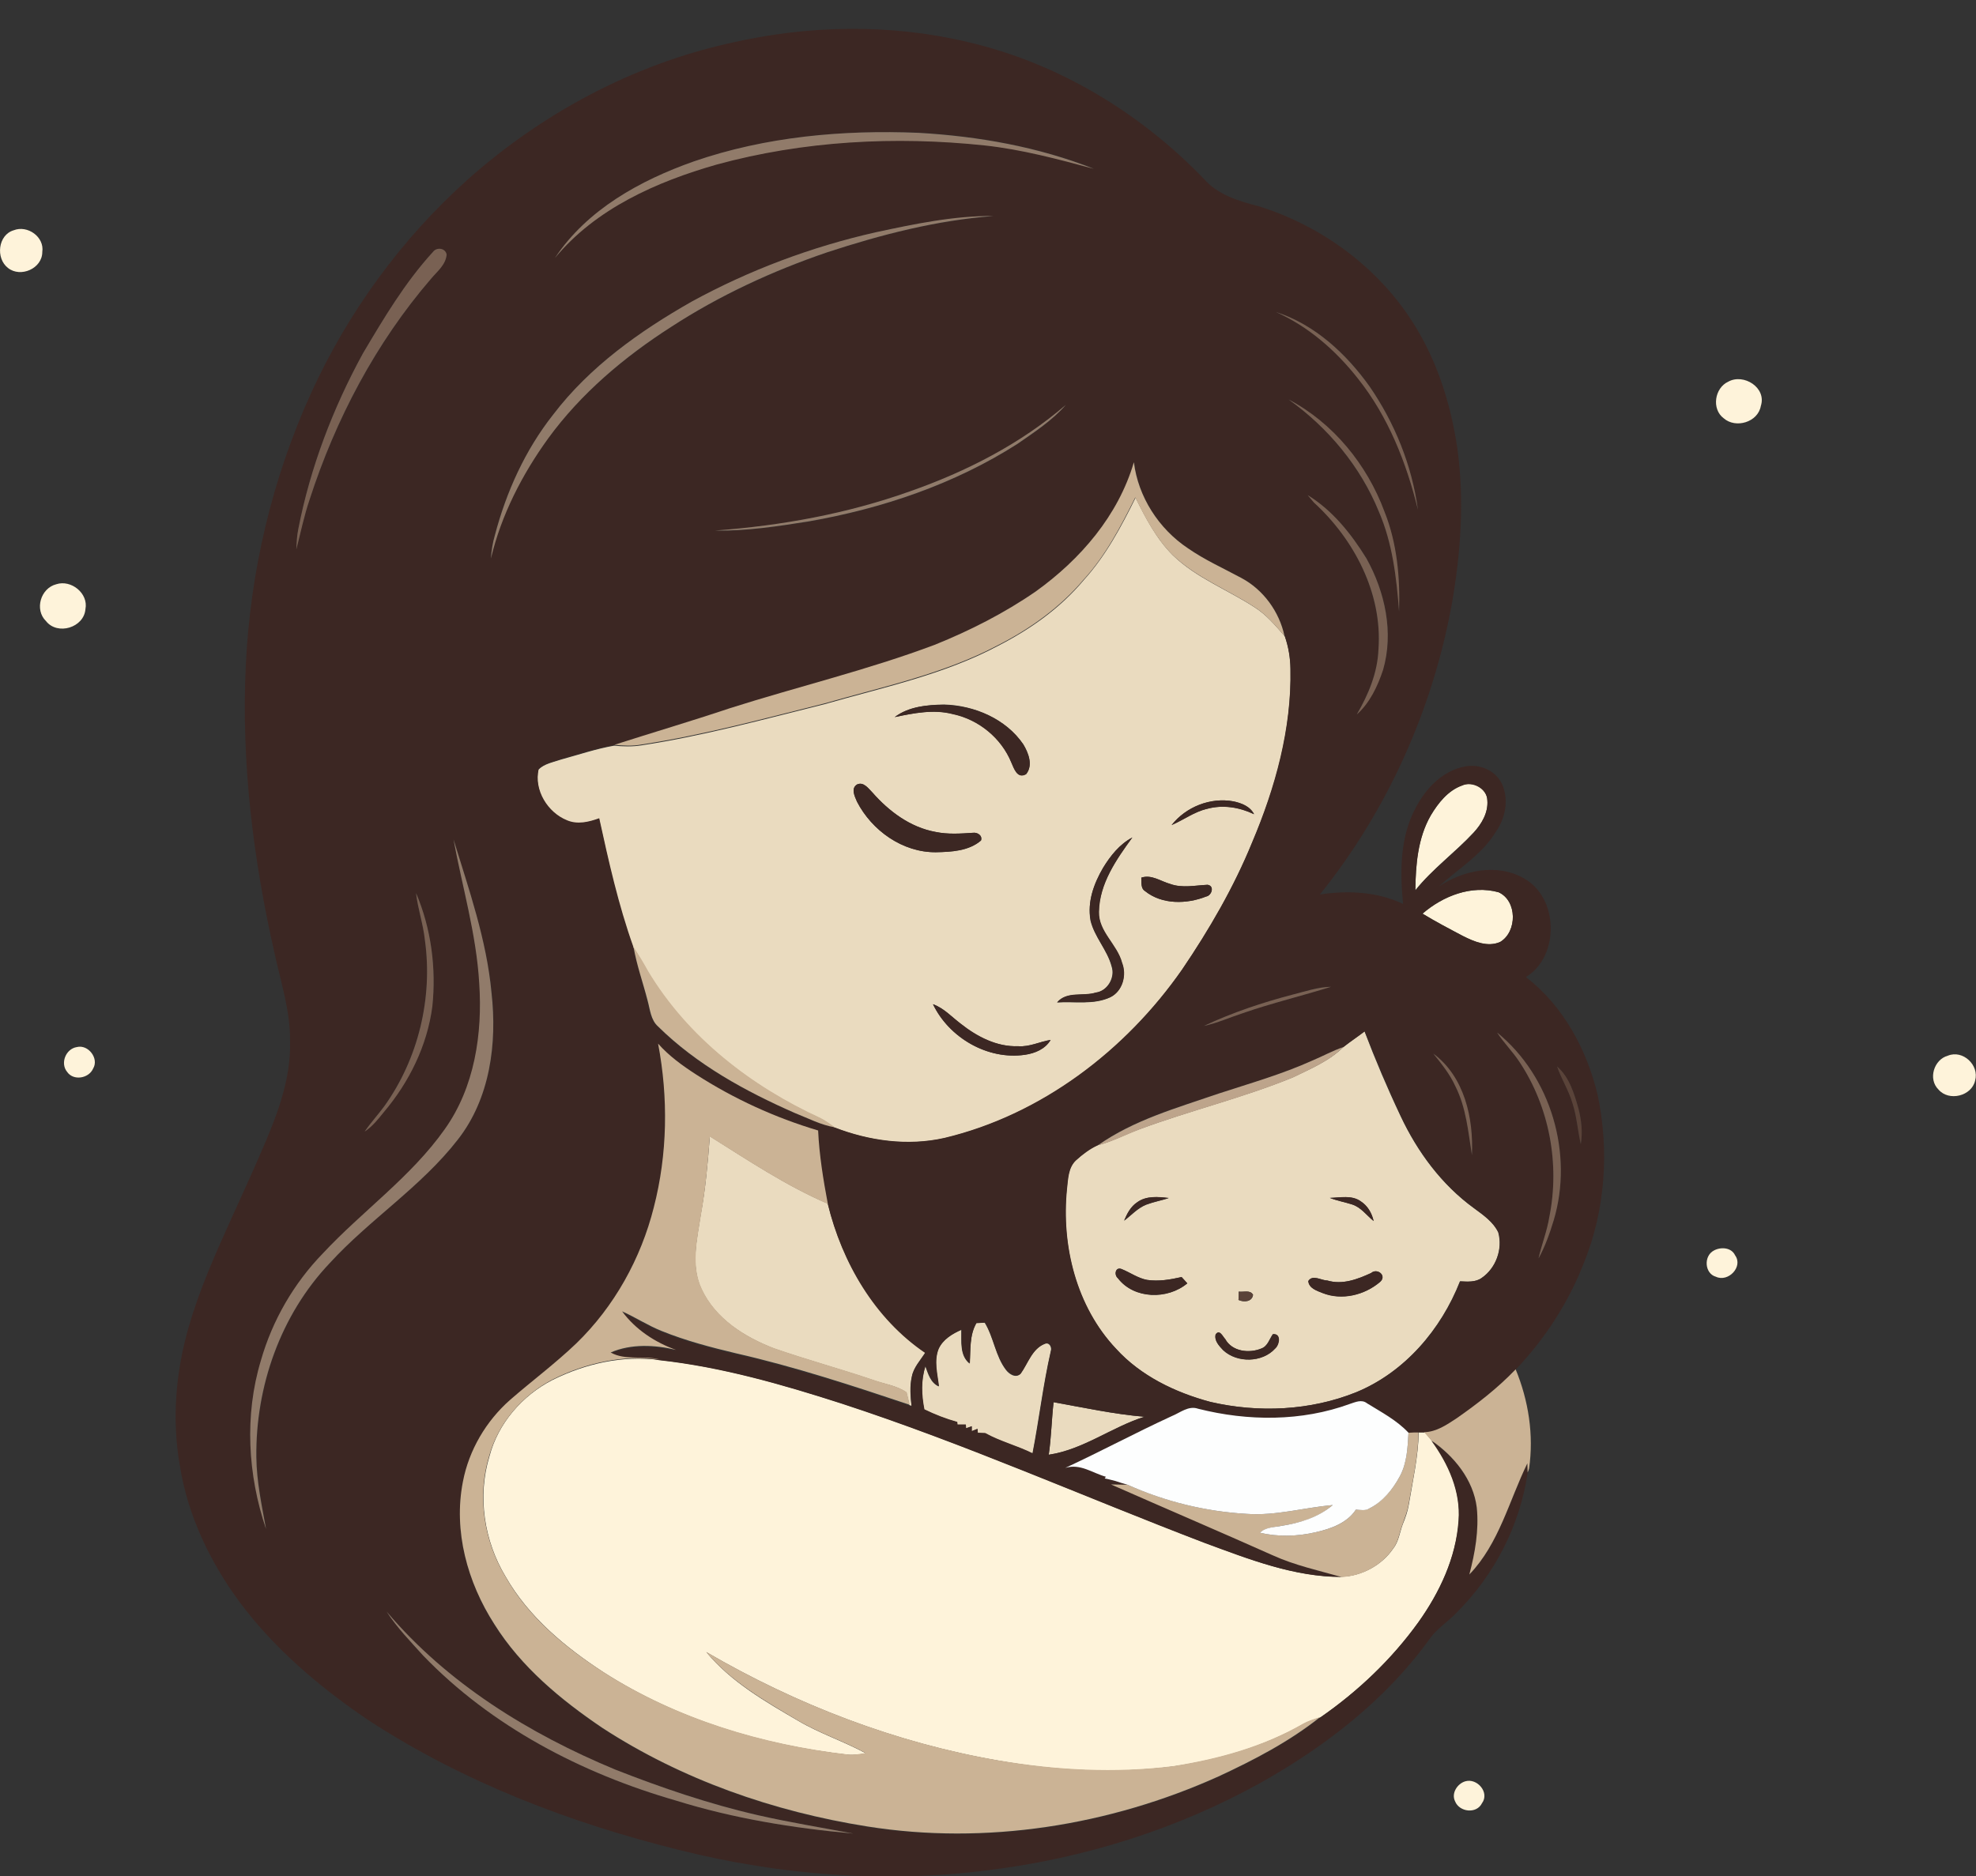 <?xml version="1.0" encoding="utf-8"?>
<!-- Generator: Adobe Illustrator 19.2.0, SVG Export Plug-In . SVG Version: 6.00 Build 0)  -->
<svg version="1.1" id="Layer_1" xmlns="http://www.w3.org/2000/svg" xmlns:xlink="http://www.w3.org/1999/xlink" x="0px" y="0px"
	 viewBox="0 0 691.5 656.7" style="enable-background:new 0 0 691.5 656.7;" xml:space="preserve">
<rect x="0" y="0" width="691.5" height="656.7" fill="#333333" stroke="none"/>
<style type="text/css">
	.st0{fill:#EADBBF;}
	.st1{fill:#FEF3DA;}
	.st2{fill:#3C2723;}
	.st3{fill:#917B6A;}
	.st4{fill:#796153;}
	.st5{fill:#CBB395;}
	.st6{fill:#BDA48B;}
	.st7{fill:#5A4339;}
	.st8{fill:#FDFEFE;}
</style>
<g>
	<path class="st0" d="M379.3,203c7.7-8.5,13.1-18.7,18.1-28.8c3.5,7.1,7.3,14.4,13,20.1c8.2,8,19.2,12.1,28.7,18.3
		c4.1,2.6,7.3,6.4,10.5,10.1c1.3,3.7,2,7.6,2,11.5c0.5,21-5.2,41.6-13.4,60.7c-6.4,15.7-15,30.5-24.5,44.5
		c-19.7,28.4-49.2,50.9-83.2,59c-12.8,2.9-26.3,1-38.5-3.7c-1.6-1.1-3.1-2.3-4.9-3.2c-24.3-11.1-46.6-28.3-60.5-51.5
		c-1.6-2.9-3.2-5.8-5.1-8.5c-5.3-14.6-8.6-29.8-11.9-44.9c-3.6,1.3-7.6,2.3-11.3,0.7c-6.8-2.8-11.6-10.6-9.9-17.9
		c2.1-2.1,5.2-2.6,7.8-3.5c6.2-1.7,12.4-3.8,18.7-4.9c3.2,0.3,6.4,0.4,9.5-0.1c21.7-3.3,42.8-9.1,64.1-14.4
		c20.5-5.9,41.7-10.3,60.7-20.4C360.7,220.2,371.1,212.8,379.3,203z M313.1,251c6.7-1.4,13.6-2.8,20.4-1.1c9,1.9,16.9,8.3,20.4,16.9
		c1,2.1,2.1,5.9,5.2,4.1c2.5-3.1,0.8-7.4-1-10.4c-6.1-8.9-17.1-13.6-27.7-13.9C324.5,246.7,318,247.3,313.1,251z M299.9,274.6
		c-2.2,1.4-0.8,4.1,0,6c5.2,10.1,15.9,17.8,27.6,17.7c5.4-0.1,11.5-0.4,15.8-4.1c0.6-1.8-1.3-2.9-2.8-2.7c-4.4,0.3-8.8,0.6-13.1-0.3
		c-8.9-1.6-16.3-7.2-22.1-13.8C303.9,276,302.2,273.5,299.9,274.6z M410,288.8c4.2-1.8,7.9-4.7,12.5-5.7c5.5-1.5,11.3-0.6,16.4,1.9
		c-1.4-2.7-4.4-3.9-7.2-4.5C423.6,279,415,282.5,410,288.8z M386,303.8c-3.2,5.5-5.5,11.9-4.4,18.4c1.4,5.8,5.9,10.3,7.4,16.1
		c1.3,3.9-1.5,8.6-5.6,9.2c-4.4,1.4-10.1-0.6-13.5,3.4c6.2-0.4,12.8,0.9,18.6-1.8c4.3-2.1,5.8-7.7,4.1-12
		c-1.6-6.4-8.3-10.9-8.1-17.9c0.2-9.9,6.1-18.3,11.7-26C391.8,295.5,388.6,299.5,386,303.8z M399.4,307.2c0.2,1.6-0.3,3.7,1.3,4.7
		c5.9,4.8,14.6,4.6,21.4,1.9c1.9-0.3,3.1-3.7,0.5-4.1c-4.4,0.2-8.9,1.3-13.1-0.3C406.2,308.5,403,306,399.4,307.2z M326.5,351.5
		c5.6,11.7,19.1,19.6,32.1,17.7c3.5-0.5,7.2-2,9-5.2c-3.8,0.6-7.3,2.5-11.3,2.2c-7.5,0.3-14.5-3.3-20.2-7.9
		C333.1,356,330.4,352.9,326.5,351.5z"/>
</g>
<g>
	<path class="st0" d="M470.1,366.5c2.4-1.9,5-3.6,7.4-5.5c3.8,10,8,19.9,12.6,29.6c5.9,12.6,14.4,24.1,25.7,32.3
		c3.2,2.4,6.8,4.8,8.5,8.5c1.6,5.8-0.8,12.5-5.8,15.9c-2.2,1.6-5.1,1.3-7.6,1.2c-6.6,16.8-19.3,31.8-36.3,38.8
		c-16.1,6.5-34.3,7.3-51.1,3.4c-12.3-3.3-24.3-9.1-33-18.6c-13.9-14.7-19.2-36.1-17.2-55.9c0.4-3.4,0.4-7.4,3.1-10
		c2.3-2.1,4.8-4.1,7.6-5.3c5.1-1.3,9.7-3.8,14.6-5.6c17.7-6.6,36.2-11,53.8-18.2C458.6,374.1,465.1,371.4,470.1,366.5z M398,420.8
		c-2.3,1.5-3.6,4-4.6,6.5c2.5-1.9,4.7-4.4,7.7-5.6c2.6-1,5.3-1.5,7.9-2.3C405.3,418.9,401.2,418.5,398,420.8z M465.4,419.3
		c2.5,1,5.2,1.4,7.8,2.3c3.1,1,5.1,3.8,7.5,5.8c-0.6-2.7-2.1-5.3-4.5-6.9C473,418.3,468.9,419.2,465.4,419.3z M391.2,447.4
		c5.6,7.4,17.4,7.6,24.3,1.8c-0.7-0.7-1.3-1.4-2-2.2c-4,0.9-8.1,1.6-12.1,1c-3.2-0.6-5.9-2.6-8.9-3.8
		C390.3,443.3,389.8,446.2,391.2,447.4z M479.8,445.6c-4.8,2.2-10,4.2-15.3,2.6c-2.1,0-5.1-2.2-6.6,0.2c0.2,2.6,3,3.4,5,4.2
		c6.7,2.6,14.7,0.7,20.1-3.9C485.4,446.5,482,443.7,479.8,445.6z M433.5,452.1c0,0.7,0,2.2-0.1,2.9c1.9,0.9,4.8,0.7,5.1-1.8
		C437.5,451.4,435.2,452.4,433.5,452.1z M425.4,467.1c-0.5,2.2,1.2,4,2.6,5.5c4.9,4.6,13.7,4.4,18.2-0.6c1.5-1.4,2.2-5.3-0.8-5
		c-1.2,1.7-1.8,4.2-4,5c-4.3,1.8-10.3,1.1-12.7-3.3C427.9,467.9,426.8,465.1,425.4,467.1z"/>
</g>
<path class="st0" d="M248.4,397.7c13.4,8.4,26.7,17.3,41.3,23.6c5,20.5,16.5,40.1,34.1,52.1c-1.7,2.7-4.1,5.2-4.7,8.4
	c-0.8,3.4-0.5,6.9-0.1,10.3l-0.8-0.3c-0.3-1.5-0.6-3-1-4.4c-3.4-2.4-7.7-2.9-11.6-4.3c-11.5-3.9-23.3-7.1-34.8-11.1
	c-10.3-4-20.5-10.4-25.3-20.7c-3.9-8.2-1.6-17.5-0.3-26C246.9,416.1,247.7,406.9,248.4,397.7z"/>
<path class="st0" d="M341.7,463.1c0.7,0,2.2-0.1,2.9-0.1c3.2,5.2,3.7,11.7,7.5,16.6c1.1,1.4,3.3,2.9,5,1.3c2.6-3.6,4-8.8,8.5-10.5
	c1.6-0.7,2.6,1.2,2.1,2.6c-2.7,11.8-4.1,23.9-6.4,35.8c-5.4-2.7-11.4-4.2-16.6-7.1c-0.6,0-2-0.1-2.6-0.1l-0.1-1.4
	c-0.5,0.2-1.5,0.6-2,0.8c0-0.4,0-1.3,0-1.7c-0.5,0.2-1.5,0.5-2,0.7l-0.1-1.3c-0.7,0-2.2,0-2.9,0l-0.1-0.9c-4-1.1-7.8-2.6-11.5-4.4
	c-1-5-1.2-10.2,0.4-15.2c1,2.7,1.8,5.8,4.7,7.1c-0.5-4.3-1.8-8.9-0.1-13.1c1.5-3.3,4.8-5.3,8-6.7c0.1,4.1-0.6,9,2.9,11.8
	C339.7,472.5,339.2,467.4,341.7,463.1z"/>
<path class="st0" d="M368.7,490.8c10.5,1.9,21.1,4.2,31.8,5.1c-11.5,3.6-21.4,11.5-33.5,13.3C367.9,503.1,368,496.9,368.7,490.8z"/>
<g>
	<path class="st1" d="M4.8,80.6c4.8-1.9,10.8,2.3,10,7.6c0,5.8-7.6,9.1-12,5.6C-1.6,90.4-0.7,82.2,4.8,80.6z"/>
	<path class="st1" d="M604.8,133.6c5.4-3,13.5,2.1,11.4,8.5c-1,5.7-8.8,8-13,4.3C598.9,143.2,600,135.8,604.8,133.6z"/>
	<path class="st1" d="M19.7,204.5c5.2-1.7,11.3,3.2,10.2,8.7c-0.5,6.5-9.8,9.3-13.8,4.2C12,213.4,14.2,205.9,19.7,204.5z"/>
	<path class="st1" d="M500.7,285.4c2.6-4.3,6-8.6,10.9-10.5c3.7-1.7,8.8,1,8.9,5.2c0.4,4.3-2,8.3-4.8,11.3
		c-6.5,7-14.4,12.7-20.4,20.2C495.4,302.7,496.1,293.3,500.7,285.4z"/>
	<path class="st1" d="M497.8,319.8c7.2-6.2,17.1-10.1,26.6-7.5c6.6,2.9,6.6,13.8,0.6,17.4c-4.4,2-9.2-0.1-13.1-2.1
		C507.2,325.1,502.4,322.6,497.8,319.8z"/>
	<path class="st1" d="M26.9,366.5c4-1,7.8,4,5.7,7.5c-1.5,3.5-6.9,4.4-9.1,1.2C21,372.2,23,367.1,26.9,366.5z"/>
	<path class="st1" d="M681.7,369.5c5.2-2.1,11,3.3,9.5,8.7c-1.2,5.5-9.2,7.4-12.8,3.2C674.6,377.7,676.8,370.8,681.7,369.5z"/>
	<path class="st1" d="M599.8,437.7c2.4-1.3,6.1-1.1,7.4,1.7c2.9,4-2.4,9.5-6.7,7.5C596.5,445.8,596.1,439.6,599.8,437.7z"/>
	<path class="st1" d="M193.4,483c11.5-5.7,24.4-8.6,37.2-7c21.8,2.4,43,8.5,63.9,15.2c43.2,14.1,84.7,32.6,127.1,48.8
		c15.4,5.7,31.2,12,48,11.9c7-0.3,13.9-4,17.9-9.8c2-2.5,2.3-5.7,3.4-8.6c0.9-2.2,1.7-4.4,2.1-6.8c1.4-8.4,3.3-16.8,3.5-25.4
		c0.5,0,1.5,0,2,0c0.9,0.9,1.7,1.9,2.5,2.9c5.9,8,10.3,17.8,9.5,28c-0.9,13-6.7,25.2-14.1,35.6c-9.3,13-21.1,24.2-34.3,33.3
		c-2.1,0.7-4.2,1.4-6.1,2.4c-13.9,8-29.6,12.4-45.4,14.8c-20.3,2.6-40.9,1.5-61-2c-36.1-6.2-70.8-19.6-102.4-38
		c8.6,10.4,20.6,17.3,32.1,24c7.6,4.5,16,7.2,23.7,11.4c-2.1,0.4-4.2,0.7-6.3,0.5c-30-3.4-59.8-12.4-85.4-28.8
		c-13.5-8.8-26.3-19.4-34.4-33.6c-7.5-12.5-9.9-28.1-5.6-42.1C174.3,498.2,182.8,488.4,193.4,483z"/>
	<path class="st1" d="M512.8,623.5c4.1-1.2,8.6,3.9,5.8,7.7c-1.9,3.8-7.9,3.1-9.4-0.7C507.8,627.7,510,624.3,512.8,623.5z"/>
</g>
<g>
	<g>
		<path class="st2" d="M255.4,15.1c27.2-6.3,55.9-6.9,83.2-0.4c31.5,7.3,60.2,24.6,82.6,47.8c4.9,5.7,12.3,7.9,19.3,9.7
			c20.9,6.5,39.7,19.9,52.1,37.9c9.6,13.9,15,30.3,17.4,46.9c2.5,18,1.2,36.4-1.9,54.2c-6.7,37.1-22.6,72.5-46.2,101.9
			c9.7-1.5,20.1-1,29.1,3.3c-1.1-11.3-1.1-23.4,4.4-33.6c3.5-6.8,9.4-13,17.2-14.5c5.2-1.1,11.1,1.5,13.2,6.5
			c2.2,5.3,1,11.6-2.3,16.3c-4.9,8.1-13.2,13-20,19.2c8.6-5.7,20.4-8.2,29.7-2.9c12.3,6.7,12.7,27.3,0.8,34.6
			c13.1,10.1,21.3,25.4,25.1,41.3c4.1,19.4,2.7,40.2-4.8,58.7c-5.4,13.9-13.6,26.6-23.9,37.4c-6.2,6.5-13.2,12-20.6,17.1
			c-3.5,2.3-7.1,4.8-11.4,4.9c-0.5,0-1.5,0-2,0c-1.2,0-2.4,0.1-3.5,0.1c-4.1-4.4-9.4-7.2-14.5-10.3c-1.8-1.5-4-0.4-6,0.2
			c-16.9,6.2-35.7,6.1-53,1.7c-3.4-1.2-6.4,1.4-9.3,2.6c-12.5,5.8-24.7,12.2-37.2,18.1c5.2-1.6,9.4,1.8,14.2,3.1l-0.4,0.6
			c1.3,0.3,2.5,0.6,3.8,0.9c1.4,0.4,2.8,0.8,4.2,1.3c-1.5,0-4.3-0.1-5.8-0.1c18.9,8.3,37.8,16.4,56.6,24.8c7.7,3.5,16,5.4,24.1,7.6
			c-16.7,0-32.5-6.2-48-11.9c-42.4-16.2-83.9-34.7-127.1-48.8c-20.8-6.7-42-12.8-63.9-15.2c-5.6-1.4-11.9,0.5-17-2.4
			c7.3-3.1,15.4-2.6,22.9-0.9c-7.4-2.7-14.3-7.2-18.9-13.5c4.8,2.1,9.1,4.9,13.9,6.9c8.4,3.4,17.2,5.8,26,7.8
			c20.6,4.7,40.7,11.3,60.7,18l0.8,0.3c-0.3-3.4-0.6-6.9,0.1-10.3c0.6-3.3,3-5.7,4.7-8.4c-17.7-12-29.1-31.6-34.1-52.1
			c-1.7-8.5-3-17-3.4-25.7c-15-4.5-29.5-11.1-42.7-19.6c-4.8-3.1-9.5-6.5-13.3-10.8c3.6,18.9,3.3,38.8-1.5,57.4
			c-4.6,17.9-13.8,34.7-27.1,47.6c-7.3,7.1-15.5,13.1-23.2,19.8c-8.4,7.4-14.4,17.5-16.5,28.6c-3.4,17.2,1.6,35.3,11,49.9
			c9.4,15,23.3,26.5,37.8,36.3c27.9,18.1,60,29.3,92.7,34.5c41.5,6.6,84.7-0.3,122.9-17.5c12.5-5.8,24.8-12.2,35.6-20.8
			c13.1-9.1,24.9-20.3,34.3-33.3c7.5-10.5,13.2-22.6,14.1-35.6c0.8-10.2-3.6-19.9-9.5-28c7.9,5.4,14.7,13.7,15.9,23.5
			c0.8,7.9-0.6,15.8-2.6,23.4c10.4-10.8,13.9-25.8,20.3-38.9c0,0.8,0.1,2.4,0.1,3.2c-2.7,18.5-11.7,35.9-24.9,49
			c-3,3.2-7,5.6-9.5,9.3c-15.3,21.2-36.4,37.5-59,50.2c-29.3,16.3-62,26.5-95.2,30.6c-36.1,4.7-72.9,1.8-108.1-7
			c-38.4-9.5-76-23.9-109.3-45.7c-16.8-11.4-32.6-24.8-44.8-41.2c-10.4-14.1-18.2-30.5-20.9-47.9c-2.8-16-1.4-32.6,3.1-48.2
			c3.8-13.3,9.5-26,15.2-38.6c3.2-7.1,6.5-14.2,9.6-21.4c5.6-12.8,11.1-26.1,10.7-40.3c0.1-10.4-3.2-20.4-5.4-30.5
			c-7.5-33-11.7-66.8-10.1-100.6c1.5-32.9,9.2-65.6,22.9-95.7c12.9-28.2,31.5-53.8,54.6-74.5C189.5,39.8,221.2,22.7,255.4,15.1z
			 M242.8,56.5c-18.7,6.6-37.3,16.8-48.5,33.7c14.2-17.3,35.5-26.6,56.6-32.7c30.4-8.3,62.4-10,93.7-6.7c13,1.4,25.7,4.8,38.3,8.2
			c-19.5-7.6-40.4-11.4-61.3-12.6C294.9,45.4,268,47.8,242.8,56.5z M306.5,81.3c-22.5,5.1-44.4,13.3-64.6,24.4
			c-18.2,10.3-35.7,22.7-48.4,39.5c-9.7,12.4-16.4,27-20.4,42.2c-0.8,2.7-1.2,5.4-1.4,8.2c3.6-15.3,10.9-29.4,20-42
			c11.5-15.8,26.8-28.5,43.1-39.1c17-11,35.5-19.5,54.6-26.1c18.9-6.2,38.3-11.2,58.2-12.7C333.8,75.5,320,78.4,306.5,81.3z
			 M151.5,88.2c-9.8,10.7-17.2,23.2-24.5,35.5c-10.5,19.2-18.4,39.9-22.6,61.4c-0.5,2.4-0.6,4.8-0.7,7.2c1.4-5.8,2.7-11.6,4.6-17.3
			c9.2-28.2,23.3-55,42.6-77.5c2.1-2.5,5.1-4.9,5.4-8.4C155.8,86.8,152.7,86.4,151.5,88.2z M446.5,109.2c11.4,5.1,21,13.5,28.7,23.2
			c10.6,13.3,17,29.5,21,45.9c-2.1-15.4-8.1-30.3-16.9-43.1C471.2,123.8,460.1,113.6,446.5,109.2z M450.9,139.8
			c13.9,9.9,25.1,23.5,31.6,39.3c4.8,11,6.3,23.1,7.1,35c0.4-11.8-0.7-23.9-5.1-34.9C478.5,162.7,466.5,148.1,450.9,139.8z
			 M318.4,172c-21.9,7.8-44.9,12-68.1,13.8c11,0.2,21.9-1.5,32.7-3.2c25.7-4.5,50.9-13,73-27.1c6-4.1,12.2-8.2,17-13.7
			C357.1,155.4,338.1,165.1,318.4,172z M362.5,207c-11,7.6-23,13.8-35.4,18.8c-23.4,8.9-47.9,14.6-71.7,22.2
			c-13.4,4.5-26.9,8.5-40.4,12.8c-6.3,1.1-12.5,3.2-18.7,4.9c-2.7,1-5.8,1.4-7.8,3.5c-1.7,7.4,3.2,15.2,9.9,17.9
			c3.7,1.6,7.7,0.6,11.3-0.7c3.3,15.1,6.7,30.3,11.9,44.9c1.1,6.4,3.4,12.5,4.8,18.8c0.9,3.1,1.1,6.8,3.7,9.2
			c13.5,13.4,30.6,22.6,47.9,30.3c4.6,1.8,9.1,4.2,14,5c12.1,4.7,25.6,6.6,38.5,3.7c33.9-8.1,63.4-30.6,83.2-59
			c9.5-14,18.1-28.8,24.5-44.5c8.1-19.2,13.8-39.8,13.4-60.7c-0.1-3.9-0.7-7.8-2-11.5c-1.9-8.5-7.4-16.2-15.1-20.3
			c-6.3-3.4-12.9-6.3-18.7-10.4c-10.2-6.7-17.4-18-18.9-30.1C391.4,180.5,378.1,195.8,362.5,207z M457.6,173.3
			c0.6,0.6,1.7,1.9,2.2,2.5c14.1,13,23.9,31.9,22.6,51.3c-0.3,8.2-3.5,15.9-7.6,22.9c4.5-4.1,7.2-9.9,9.2-15.6
			c3.9-13.1,0.7-27.3-5.8-39C472.9,186.9,466.3,178.6,457.6,173.3z M500.7,285.4c-4.5,7.9-5.3,17.3-5.4,26.3
			c6-7.5,13.9-13.2,20.4-20.2c2.8-3.1,5.1-7,4.8-11.3c-0.1-4.2-5.3-6.9-8.9-5.2C506.7,276.7,503.3,281,500.7,285.4z M158.7,293.8
			c3.1,16.7,8,33.2,9.1,50.3c1.2,17.7-1.6,36.5-12.1,51.2c-11.8,16.7-28.8,28.6-42.6,43.4c-10.1,10.5-17.7,23.5-21.7,37.5
			c-5.9,19.2-4.7,40.1,1.8,59c-1.5-8.3-3.3-16.6-3.4-25.1c-0.3-24.8,8.5-49.9,25.7-68c14-15.4,32-26.7,44.8-43.2
			c11.2-14.4,13.8-33.7,11.8-51.4C170.3,329,164.1,311.4,158.7,293.8z M497.8,319.8c4.6,2.8,9.3,5.3,14.1,7.8c4,2,8.8,4,13.1,2.1
			c6-3.6,6-14.4-0.6-17.4C514.9,309.7,505,313.6,497.8,319.8z M145.6,312.6c0.6,5.5,2.5,10.9,3.1,16.4c2.8,20.2-2.3,41.5-14.2,58.1
			c-2.2,3.1-4.7,5.8-6.9,8.9c2.7-1.8,4.7-4.3,6.7-6.8c8.8-10.5,15.2-23.3,17-37C152.7,338.8,150.9,325,145.6,312.6z M452.5,348.1
			c-10.7,2.9-21.2,6.3-31.2,11c4.7-0.9,9.1-3,13.7-4.5c10.1-3.5,20.6-6,30.8-9.2C461.2,345.4,456.9,347,452.5,348.1z M470.1,366.5
			c-3.7,1.2-7.1,3.1-10.8,4.7c-10.7,4.8-21.9,8-33,11.6c-14.5,4.9-29.6,9.1-42.2,18.1c-2.8,1.3-5.4,3.3-7.6,5.3
			c-2.7,2.6-2.7,6.6-3.1,10c-2,19.8,3.3,41.2,17.2,55.9c8.6,9.5,20.7,15.3,33,18.6c16.8,3.9,35,3.1,51.1-3.4
			c16.9-7,29.7-21.9,36.3-38.8c2.6,0.1,5.4,0.4,7.6-1.2c4.9-3.4,7.4-10.1,5.8-15.9c-1.8-3.7-5.3-6.2-8.5-8.5
			c-11.3-8.2-19.8-19.8-25.7-32.3c-4.5-9.7-8.7-19.6-12.6-29.6C475.1,362.9,472.5,364.6,470.1,366.5z M523.9,361.4
			c2.4,3.6,5.5,6.7,7.9,10.4c10.4,15.7,14.1,35.6,10.4,54.1c-0.8,5-2.7,9.7-3.8,14.6c2.4-4.2,3.9-8.8,5.3-13.3
			C550.7,403.9,542.8,376.8,523.9,361.4z M501.6,368.8c2.9,3.6,5.8,7.2,7.7,11.4c3.8,7.5,4.5,15.9,5.8,24.1
			C515.6,391.4,512.5,377,501.6,368.8z M544.9,373.3c1.5,4.4,4.1,8.3,5.4,12.8c1.5,4.7,1.8,9.6,2.9,14.3c0.7-4.1,0.2-8.3-0.8-12.4
			C550.9,382.8,549.2,377.1,544.9,373.3z M341.7,463.1c-2.5,4.3-2,9.4-2.3,14.1c-3.6-2.9-2.8-7.8-2.9-11.8c-3.2,1.4-6.5,3.4-8,6.7
			c-1.7,4.2-0.4,8.8,0.1,13.1c-2.8-1.3-3.7-4.4-4.7-7.1c-1.6,5-1.4,10.1-0.4,15.2c3.7,1.8,7.5,3.3,11.5,4.4l0.1,0.9
			c0.7,0,2.2,0,2.9,0l0.1,1.3c0.5-0.2,1.5-0.5,2-0.7c0,0.4,0,1.3,0,1.7c0.5-0.2,1.5-0.6,2-0.8l0.1,1.4c0.6,0,2,0.1,2.6,0.1
			c5.2,2.9,11.2,4.4,16.6,7.1c2.4-11.9,3.7-24,6.4-35.8c0.5-1.4-0.5-3.3-2.1-2.6c-4.5,1.8-5.9,6.9-8.5,10.5c-1.6,1.5-3.8,0-5-1.3
			c-3.8-4.9-4.4-11.4-7.5-16.6C343.8,463,342.4,463.1,341.7,463.1z M368.7,490.8c-0.7,6.1-0.8,12.3-1.7,18.4
			c12.1-1.8,22-9.6,33.5-13.3C389.8,495,379.3,492.7,368.7,490.8z M135.3,564.1c3.7,5.6,8.3,10.5,12.8,15.4
			c23.9,24.8,55.4,41.3,88.3,50.7c20.2,6.3,41.2,9.7,62.2,11.6c-11.1-2.1-22.2-3.9-33.2-6.4c-17.1-4-33.8-9.6-50.1-16
			C185.2,606.9,156.5,589.2,135.3,564.1z"/>
	</g>
	<path class="st2" d="M313.1,251c4.9-3.7,11.4-4.3,17.3-4.3c10.6,0.3,21.6,4.9,27.7,13.9c1.8,3,3.5,7.3,1,10.4
		c-3.1,1.8-4.3-2-5.2-4.1c-3.5-8.5-11.4-15-20.4-16.9C326.8,248.2,319.8,249.6,313.1,251z"/>
	<path class="st2" d="M299.9,274.6c2.3-1.1,4,1.4,5.4,2.8c5.8,6.6,13.3,12.2,22.1,13.8c4.3,0.9,8.7,0.6,13.1,0.3
		c1.5-0.2,3.4,0.9,2.8,2.7c-4.3,3.7-10.4,4-15.8,4.1c-11.6,0.1-22.4-7.6-27.6-17.7C299.1,278.7,297.7,276,299.9,274.6z"/>
	<path class="st2" d="M410,288.8c5-6.4,13.6-9.8,21.6-8.3c2.8,0.6,5.9,1.7,7.2,4.5c-5-2.4-10.9-3.4-16.4-1.9
		C417.9,284.2,414.2,287,410,288.8z"/>
	<path class="st2" d="M386,303.8c2.6-4.2,5.8-8.3,10.3-10.7c-5.6,7.7-11.5,16.1-11.7,26c-0.2,7,6.4,11.4,8.1,17.9
		c1.7,4.3,0.2,9.9-4.1,12c-5.8,2.7-12.4,1.4-18.6,1.8c3.4-4,9.1-2,13.5-3.4c4.2-0.5,7-5.3,5.6-9.2c-1.6-5.8-6.1-10.2-7.4-16.1
		C380.4,315.7,382.8,309.3,386,303.8z"/>
	<path class="st2" d="M399.4,307.2c3.6-1.2,6.8,1.3,10.1,2.2c4.2,1.5,8.8,0.5,13.1,0.3c2.5,0.4,1.4,3.8-0.5,4.1
		c-6.8,2.7-15.4,2.9-21.4-1.9C399.1,310.9,399.5,308.8,399.4,307.2z"/>
	<path class="st2" d="M326.5,351.5c3.8,1.4,6.5,4.4,9.7,6.8c5.7,4.5,12.7,8.2,20.2,7.9c3.9,0.3,7.5-1.6,11.3-2.2
		c-1.9,3.2-5.5,4.7-9,5.2C345.6,371.1,332.1,363.2,326.5,351.5z"/>
	<path class="st2" d="M398,420.8c3.2-2.3,7.3-1.9,11-1.5c-2.6,0.9-5.4,1.4-7.9,2.3c-3,1.2-5.2,3.7-7.7,5.6
		C394.4,424.8,395.7,422.3,398,420.8z"/>
	<path class="st2" d="M465.4,419.3c3.6-0.1,7.7-1.1,10.8,1.2c2.4,1.5,3.9,4.1,4.5,6.9c-2.5-2-4.4-4.8-7.5-5.8
		C470.6,420.8,467.9,420.3,465.4,419.3z"/>
	<path class="st2" d="M391.2,447.4c-1.4-1.1-0.9-4,1.3-3.2c3,1.2,5.7,3.2,8.9,3.8c4.1,0.6,8.2-0.1,12.1-1c0.7,0.7,1.3,1.4,2,2.2
		C408.7,454.9,396.9,454.8,391.2,447.4z"/>
	<path class="st2" d="M479.8,445.6c2.2-1.9,5.7,1,3.1,3.1c-5.4,4.7-13.4,6.6-20.1,3.9c-2-0.8-4.8-1.7-5-4.2c1.5-2.4,4.5-0.2,6.6-0.2
		C469.7,449.8,475,447.8,479.8,445.6z"/>
	<path class="st2" d="M425.4,467.1c1.4-2,2.5,0.7,3.4,1.6c2.4,4.4,8.4,5.1,12.7,3.3c2.2-0.8,2.8-3.3,4-5c3-0.3,2.3,3.7,0.8,5
		c-4.5,5-13.3,5.1-18.2,0.6C426.7,471.1,424.9,469.4,425.4,467.1z"/>
</g>
<g>
	<path class="st3" d="M242.8,56.5c25.2-8.7,52.2-11.1,78.7-10c20.9,1.2,41.8,4.9,61.3,12.6c-12.6-3.4-25.3-6.8-38.3-8.2
		c-31.3-3.3-63.3-1.6-93.7,6.7c-21,6-42.3,15.4-56.6,32.7C205.5,73.3,224.1,63.1,242.8,56.5z"/>
	<path class="st3" d="M306.5,81.3c13.5-2.9,27.3-5.8,41.2-5.7c-19.9,1.5-39.3,6.5-58.2,12.7c-19.1,6.5-37.7,15.1-54.6,26.1
		c-16.4,10.5-31.6,23.3-43.1,39.1c-9.1,12.6-16.4,26.8-20,42c0.2-2.8,0.6-5.5,1.4-8.2c4-15.2,10.6-29.8,20.4-42.2
		c12.8-16.8,30.3-29.2,48.4-39.5C262.1,94.6,283.9,86.4,306.5,81.3z"/>
	<path class="st3" d="M318.4,172c19.7-6.9,38.7-16.6,54.6-30.3c-4.8,5.5-11.1,9.6-17,13.7c-22.1,14.1-47.3,22.6-73,27.1
		c-10.8,1.7-21.7,3.4-32.7,3.2C273.5,184,296.5,179.8,318.4,172z"/>
	<path class="st3" d="M158.7,293.8c5.4,17.6,11.6,35.2,13.3,53.7c2,17.7-0.5,37-11.8,51.4c-12.8,16.5-30.8,27.9-44.8,43.2
		c-17.2,18.1-26,43.2-25.7,68c0.1,8.5,1.9,16.8,3.4,25.1c-6.4-18.9-7.6-39.8-1.8-59c4-14,11.5-27,21.7-37.5
		c13.8-14.8,30.8-26.7,42.6-43.4c10.5-14.7,13.3-33.5,12.1-51.2C166.7,327,161.8,310.6,158.7,293.8z"/>
	<path class="st3" d="M135.3,564.1c21.2,25.1,49.9,42.8,80,55.3c16.3,6.4,33,12.1,50.1,16c11,2.5,22.1,4.3,33.2,6.4
		c-21-1.9-42-5.3-62.2-11.6c-32.9-9.5-64.4-25.9-88.3-50.7C143.6,574.5,138.9,569.7,135.3,564.1z"/>
</g>
<g>
	<path class="st4" d="M151.5,88.2c1.3-1.8,4.4-1.4,4.8,0.9c-0.3,3.6-3.3,5.9-5.4,8.4c-19.4,22.5-33.5,49.3-42.6,77.5
		c-1.9,5.6-3.1,11.5-4.6,17.3c0.1-2.4,0.2-4.8,0.7-7.2c4.2-21.5,12.1-42.2,22.6-61.4C134.3,111.4,141.7,98.9,151.5,88.2z"/>
	<path class="st4" d="M446.5,109.2c13.6,4.4,24.6,14.6,32.8,26.1c8.8,12.8,14.8,27.6,16.9,43.1c-4-16.4-10.4-32.6-21-45.9
		C467.5,122.7,457.9,114.3,446.5,109.2z"/>
	<path class="st4" d="M450.9,139.8c15.6,8.2,27.5,22.8,33.6,39.3c4.4,11,5.5,23.1,5.1,34.9c-0.9-11.9-2.3-23.9-7.1-35
		C476.1,163.3,464.8,149.7,450.9,139.8z"/>
	<path class="st4" d="M457.6,173.3c8.7,5.3,15.3,13.6,20.6,22.2c6.5,11.7,9.6,25.9,5.8,39c-1.9,5.7-4.6,11.5-9.2,15.6
		c4.1-7,7.3-14.7,7.6-22.9c1.4-19.5-8.5-38.4-22.6-51.3C459.2,175.2,458.1,173.9,457.6,173.3z"/>
	<path class="st4" d="M145.6,312.6c5.3,12.4,7.1,26.3,5.7,39.7c-1.8,13.7-8.1,26.5-17,37c-2,2.5-4,5-6.7,6.8
		c2.1-3.1,4.7-5.9,6.9-8.9c11.9-16.6,17-37.9,14.2-58.1C148.1,323.4,146.2,318.1,145.6,312.6z"/>
	<path class="st4" d="M452.5,348.1c4.4-1.1,8.7-2.6,13.3-2.7c-10.2,3.2-20.7,5.7-30.8,9.2c-4.6,1.5-9,3.5-13.7,4.5
		C431.3,354.4,441.8,350.9,452.5,348.1z"/>
	<path class="st4" d="M523.9,361.4c18.9,15.4,26.8,42.5,19.8,65.8c-1.4,4.6-3,9.1-5.3,13.3c1.1-4.9,3-9.6,3.8-14.6
		c3.7-18.5,0-38.4-10.4-54.1C529.4,368.1,526.3,365.1,523.9,361.4z"/>
	<path class="st4" d="M501.6,368.8c10.9,8.1,14.1,22.6,13.5,35.5c-1.3-8.1-2-16.6-5.8-24.1C507.4,376,504.5,372.4,501.6,368.8z"/>
</g>
<g>
	<path class="st5" d="M362.5,207c15.6-11.2,28.8-26.5,34.3-45.2c1.5,12.1,8.7,23.3,18.9,30.1c5.9,4.1,12.4,7,18.7,10.4
		c7.7,4.1,13.3,11.8,15.1,20.3c-3.2-3.7-6.4-7.5-10.5-10.1c-9.5-6.2-20.4-10.3-28.7-18.3c-5.7-5.7-9.5-12.9-13-20.1
		c-5.1,10.2-10.4,20.4-18.1,28.8c-8.2,9.7-18.7,17.2-29.9,22.9c-19,10.1-40.2,14.5-60.7,20.4c-21.2,5.3-42.4,11.1-64.1,14.4
		c-3.2,0.6-6.4,0.4-9.5,0.1c13.4-4.3,27-8.3,40.4-12.8c23.9-7.6,48.3-13.4,71.7-22.2C339.5,220.7,351.5,214.6,362.5,207z"/>
	<path class="st5" d="M221.7,331.4c1.8,2.8,3.5,5.6,5.1,8.5c13.9,23.2,36.2,40.4,60.5,51.5c1.7,0.9,3.3,2.1,4.9,3.2
		c-4.9-0.8-9.4-3.2-14-5c-17.3-7.6-34.3-16.9-47.9-30.3c-2.6-2.3-2.8-6-3.7-9.2C225,343.9,222.8,337.8,221.7,331.4z"/>
	<path class="st5" d="M230.3,365.3c3.8,4.3,8.5,7.7,13.3,10.8c13.2,8.5,27.6,15.1,42.7,19.6c0.4,8.6,1.8,17.2,3.4,25.7
		c-14.6-6.3-27.9-15.2-41.3-23.6c-0.7,9.2-1.5,18.4-3.1,27.4c-1.3,8.5-3.6,17.8,0.3,26c4.8,10.3,15,16.8,25.3,20.7
		c11.5,4,23.3,7.2,34.8,11.1c3.9,1.4,8.2,2,11.6,4.3c0.4,1.5,0.7,2.9,1,4.4c-20-6.7-40.1-13.3-60.7-18c-8.8-2.1-17.6-4.4-26-7.8
		c-4.8-1.9-9.2-4.8-13.9-6.9c4.7,6.4,11.6,10.9,18.9,13.5c-7.5-1.8-15.7-2.2-22.9,0.9c5.1,2.9,11.4,1,17,2.4
		c-12.8-1.6-25.8,1.3-37.2,7c-10.6,5.5-19.1,15.2-22.3,26.8c-4.3,14-1.9,29.6,5.6,42.1c8,14.2,20.9,24.9,34.4,33.6
		c25.6,16.3,55.4,25.3,85.4,28.8c2.1,0.2,4.2-0.1,6.3-0.5c-7.7-4.2-16.1-6.9-23.7-11.4c-11.5-6.8-23.4-13.6-32.1-24
		c31.6,18.4,66.3,31.8,102.4,38c20.1,3.4,40.7,4.5,61,2c15.8-2.5,31.5-6.8,45.4-14.8c1.9-1.1,4-1.7,6.1-2.4
		c-10.8,8.6-23.1,15-35.6,20.8c-38.2,17.2-81.4,24.1-122.9,17.5c-32.8-5.2-64.9-16.4-92.7-34.5c-14.5-9.8-28.4-21.3-37.8-36.3
		c-9.4-14.6-14.4-32.6-11-49.9c2.1-11,8.1-21.2,16.5-28.6c7.7-6.7,15.9-12.8,23.2-19.8c13.3-12.9,22.6-29.7,27.1-47.6
		C233.6,404,233.9,384.2,230.3,365.3z"/>
	<path class="st5" d="M509.8,496.4c7.3-5.1,14.4-10.6,20.6-17.1c4.5,10.9,6.4,23,4.7,34.7c-0.1,0.3-0.3,1-0.5,1.4
		c0-0.8-0.1-2.4-0.1-3.2c-6.4,13.1-9.9,28.1-20.3,38.9c2-7.6,3.4-15.5,2.6-23.4c-1.2-9.8-8-18.1-15.9-23.5c-0.8-1-1.7-1.9-2.5-2.9
		C502.7,501.2,506.3,498.7,509.8,496.4z"/>
	<path class="st5" d="M492.9,501.5c1.2-0.1,2.3-0.1,3.5-0.1c-0.1,8.6-2.1,17-3.5,25.4c-0.4,2.3-1.3,4.5-2.1,6.8
		c-1.1,2.9-1.4,6.1-3.4,8.6c-4,5.8-10.9,9.5-17.9,9.8c-8.1-2.3-16.4-4.1-24.1-7.6c-18.8-8.4-37.8-16.5-56.6-24.8
		c1.5,0,4.3,0.1,5.8,0.1c13.2,5.9,27.4,9.4,41.8,10.2c10.1,0.7,20-2.2,30-3.1c-5,4.4-11.5,6.3-18,7.3c-2.6,0.5-5.5,0.5-7.5,2.4
		c6.4,1.5,13.2,1.3,19.6-0.2c5.3-1.2,10.8-3.1,14-7.9c1.6,0,3.3,0.4,4.7-0.4c4.7-2.4,8.2-6.7,10.7-11.3
		C492.4,512,492.6,506.6,492.9,501.5z"/>
</g>
<g>
	<path class="st6" d="M459.3,371.2c3.6-1.5,7-3.4,10.8-4.7c-4.9,4.9-11.4,7.6-17.5,10.6c-17.5,7.2-36,11.6-53.8,18.2
		c-4.9,1.9-9.5,4.3-14.6,5.6c12.6-8.9,27.7-13.1,42.2-18.1C437.4,379.2,448.7,376,459.3,371.2z"/>
</g>
<g>
	<path class="st7" d="M544.9,373.3c4.3,3.7,6,9.5,7.5,14.8c1,4,1.5,8.2,0.8,12.4c-1.1-4.8-1.4-9.7-2.9-14.3
		C549,381.7,546.4,377.7,544.9,373.3z"/>
	<path class="st7" d="M433.5,452.1c1.7,0.2,4-0.7,5,1.1c-0.3,2.5-3.3,2.7-5.1,1.8C433.5,454.3,433.5,452.9,433.5,452.1z"/>
</g>
<g>
	<path class="st8" d="M472.4,491.4c1.9-0.6,4.1-1.7,6-0.2c5,3.1,10.4,5.9,14.5,10.3c-0.3,5.2-0.5,10.5-3,15.2
		c-2.5,4.6-5.9,8.9-10.7,11.3c-1.4,0.9-3.1,0.5-4.7,0.4c-3.1,4.7-8.7,6.7-14,7.9c-6.4,1.5-13.2,1.7-19.6,0.2c2-2,4.9-1.9,7.5-2.4
		c6.4-1,13-3,18-7.3c-10,0.9-19.9,3.8-30,3.1c-14.4-0.8-28.7-4.3-41.8-10.2c-1.4-0.4-2.8-0.8-4.2-1.3c-1.3-0.3-2.5-0.7-3.8-0.9
		l0.4-0.6c-4.7-1.3-8.9-4.7-14.2-3.1c12.5-5.8,24.6-12.3,37.2-18.1c3-1.2,5.9-3.8,9.3-2.6C436.7,497.5,455.5,497.6,472.4,491.4z"/>
</g>
</svg>
